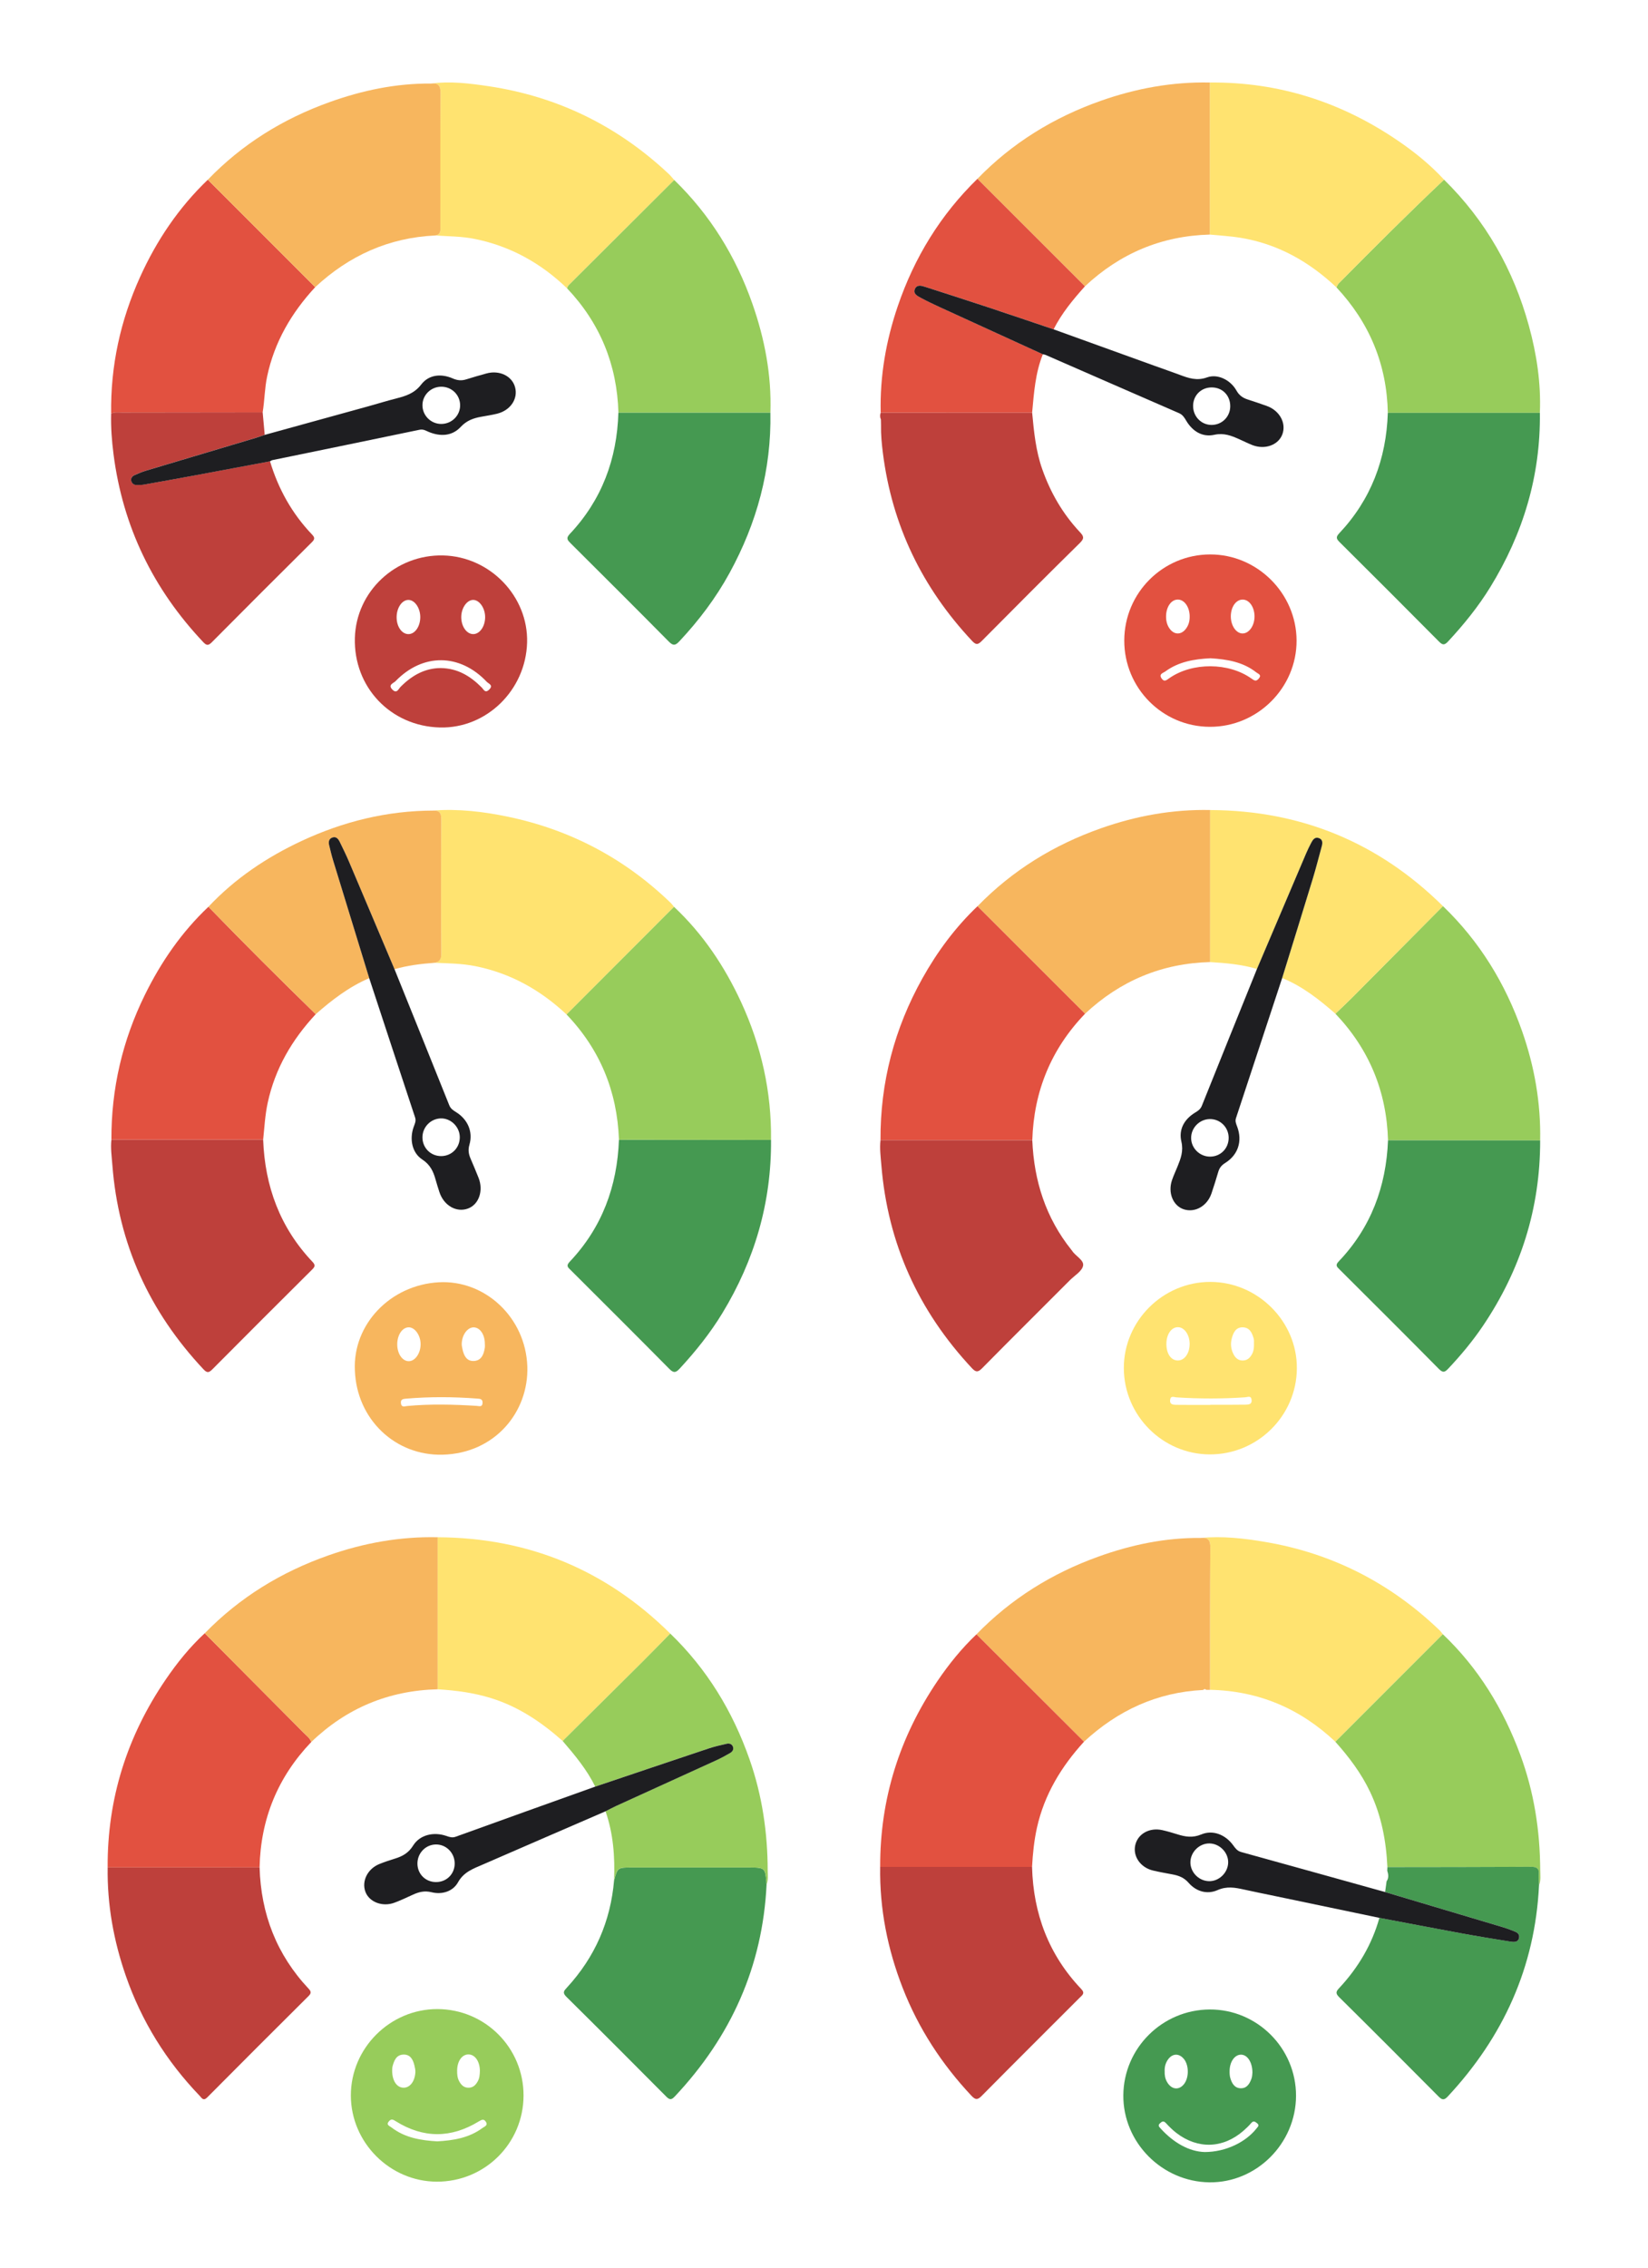 <svg width="480" height="660" viewBox="0 0 480 660" fill="none" xmlns="http://www.w3.org/2000/svg">
<path d="M224.386 120.077C224.698 136.723 220.453 152.216 212.498 166.752C208.507 174.042 203.538 180.617 197.851 186.675C196.698 187.901 196.053 188.002 194.801 186.733C185.328 177.155 175.782 167.651 166.235 158.152C165.342 157.264 164.755 156.688 165.934 155.435C175.285 145.524 179.715 133.604 180.111 120.082C194.875 120.077 209.633 120.077 224.386 120.077Z" fill="#459951"/>
<path d="M125.549 24.317C131.184 23.571 136.798 24.269 142.322 25.094C162.461 28.096 179.952 36.696 194.795 50.641C195.366 51.175 195.847 51.804 196.371 52.39C186.126 62.587 175.882 72.784 165.649 82.991C165.411 83.229 165.305 83.588 165.136 83.895C157.545 76.59 148.702 71.658 138.315 69.549C134.493 68.772 130.624 68.793 126.77 68.539C128.515 68.254 128.266 66.927 128.266 65.706C128.261 52.861 128.208 40.011 128.319 27.166C128.34 24.967 127.69 24.089 125.549 24.317Z" fill="#FFE370"/>
<path d="M32.374 120.389C32.173 106.492 35.085 93.235 40.805 80.607C45.62 69.966 52.053 60.42 60.527 52.311C70.951 62.735 81.38 73.154 91.804 83.578C84.895 91.041 79.921 99.531 77.801 109.59C77.072 113.041 77.072 116.551 76.506 120.008C62.831 120.024 49.151 120.035 35.476 120.061C34.435 120.061 33.367 119.871 32.374 120.389Z" fill="#E25140"/>
<path d="M165.141 83.889C165.31 83.588 165.416 83.223 165.654 82.986C175.887 72.778 186.132 62.582 196.376 52.385C206.842 62.534 214.29 74.613 219.111 88.309C222.721 98.569 224.746 109.13 224.392 120.072C209.633 120.072 194.88 120.072 180.122 120.072C179.715 106.117 174.762 94.038 165.141 83.889Z" fill="#97CC5B"/>
<path d="M91.804 83.578C81.38 73.154 70.951 62.735 60.527 52.311C70.517 41.94 82.448 34.582 95.937 29.74C105.489 26.309 115.332 24.237 125.549 24.317C127.69 24.089 128.346 24.967 128.324 27.166C128.213 40.011 128.272 52.861 128.272 65.706C128.272 66.922 128.52 68.254 126.776 68.539C113.233 69.157 101.673 74.406 91.804 83.578Z" fill="#F7B65E"/>
<path d="M32.374 120.389C33.362 119.871 34.435 120.067 35.476 120.061C49.151 120.035 62.831 120.024 76.506 120.009C76.702 122.192 76.897 124.375 77.098 126.558C76.189 126.864 75.29 127.197 74.371 127.467C63.778 130.628 53.179 133.773 42.591 136.95C41.418 137.299 40.276 137.775 39.161 138.282C38.489 138.589 38.003 139.207 38.225 139.974C38.426 140.671 38.976 141.163 39.795 141.142C40.498 141.126 41.212 141.158 41.899 141.036C47.084 140.122 52.265 139.186 57.44 138.224C64.512 136.913 71.574 135.581 78.642 134.254C81.057 142.299 85.043 149.457 90.858 155.546C91.719 156.45 91.735 156.92 90.826 157.819C81.073 167.492 71.358 177.197 61.679 186.945C60.68 187.949 60.151 187.896 59.216 186.908C44.626 171.473 35.778 153.31 33.066 132.203C32.564 128.286 32.263 124.354 32.374 120.389Z" fill="#BE403B"/>
<path d="M128.113 211.73C113.756 211.36 102.957 199.985 103.359 185.66C103.739 172.091 115.257 161.339 129.064 161.662C142.718 161.979 153.893 173.555 153.523 187.008C153.142 200.905 141.656 212.079 128.113 211.73ZM128.356 194.435C133.304 194.504 137.025 196.792 140.281 200.07C140.884 200.678 141.291 201.883 142.496 200.688C143.781 199.414 142.295 198.986 141.793 198.457C133.917 190.127 123.118 190.047 115.168 198.288C114.644 198.827 112.9 199.287 114.269 200.688C115.575 202.025 116.061 200.524 116.669 199.911C119.946 196.607 123.72 194.451 128.356 194.435ZM141.301 179.608C141.301 177.028 139.689 174.665 137.887 174.607C136.074 174.544 134.398 176.848 134.345 179.476C134.292 182.272 135.915 184.603 137.892 184.555C139.774 184.508 141.301 182.288 141.301 179.608ZM122.409 179.528C122.378 176.891 120.76 174.597 118.942 174.607C117.028 174.618 115.458 177.012 115.522 179.819C115.585 182.557 117.171 184.661 119.1 184.555C120.966 184.45 122.441 182.208 122.409 179.528Z" fill="#BE403B"/>
<path d="M78.642 134.27C71.574 135.591 64.507 136.929 57.44 138.24C52.265 139.196 47.084 140.132 41.899 141.052C41.212 141.173 40.498 141.136 39.795 141.158C38.976 141.179 38.426 140.687 38.225 139.989C38.008 139.223 38.495 138.599 39.161 138.298C40.276 137.79 41.418 137.315 42.591 136.966C53.179 133.789 63.778 130.644 74.371 127.483C75.29 127.208 76.189 126.875 77.098 126.574C87.173 123.798 97.243 121.029 107.313 118.243C110.019 117.492 112.704 116.657 115.427 115.965C118.218 115.251 120.691 114.495 122.69 111.9C124.91 109.019 128.488 108.675 131.85 110.139C133.261 110.753 134.451 110.843 135.836 110.404C137.76 109.791 139.705 109.246 141.65 108.702C145.419 107.65 149.098 109.399 150.007 112.645C150.964 116.07 148.675 119.475 144.716 120.426C143.183 120.796 141.613 121.023 140.059 121.314C137.813 121.726 135.899 122.419 134.171 124.269C131.665 126.949 128.266 127.107 124.883 125.712C124.011 125.353 123.303 124.845 122.187 125.083C107.91 128.069 93.622 130.982 79.334 133.921C79.091 133.963 78.874 134.148 78.642 134.27ZM128.435 112.555C125.459 112.603 123.049 115.003 123.044 117.926C123.033 120.976 125.576 123.46 128.636 123.386C131.628 123.317 134.007 120.933 134.017 117.994C134.023 114.923 131.544 112.502 128.435 112.555Z" fill="#1E1E21"/>
<path d="M420.59 52.287C432.732 64.213 440.835 78.506 445.318 94.861C447.58 103.117 448.86 111.538 448.505 120.149C433.742 120.149 418.978 120.149 404.22 120.149C403.934 106.046 398.865 93.904 389.244 83.628C389.456 83.252 389.599 82.803 389.895 82.507C399.996 72.305 410.145 62.14 420.59 52.287Z" fill="#97CC5B"/>
<path d="M420.59 52.287C410.14 62.14 399.996 72.305 389.889 82.507C389.593 82.803 389.456 83.252 389.239 83.628C381.284 76.127 372.113 70.963 361.229 69.192C358.3 68.716 355.319 68.568 352.359 68.272C352.359 53.519 352.359 38.771 352.364 24.018C372.414 23.828 390.608 29.674 407.116 40.912C411.995 44.237 416.578 47.932 420.59 52.287Z" fill="#FFE370"/>
<path d="M404.22 120.149C418.983 120.149 433.747 120.149 448.505 120.149C448.733 138.496 443.626 155.332 434.064 170.883C430.549 176.597 426.336 181.778 421.774 186.694C420.712 187.835 420.162 187.777 419.115 186.72C409.5 177.031 399.843 167.379 390.154 157.763C389.213 156.828 389.054 156.289 390.043 155.242C399.33 145.405 403.781 133.58 404.22 120.149Z" fill="#459951"/>
<path d="M352.37 24.018C352.37 38.771 352.37 53.519 352.364 68.272C338.319 68.647 326.23 73.748 316.002 83.332C305.562 72.903 295.123 62.479 284.683 52.05C294.827 41.578 306.931 34.172 320.617 29.341C330.872 25.725 341.449 23.791 352.37 24.018Z" fill="#F7B65E"/>
<path d="M300.625 120.074C301.143 125.672 301.688 131.238 303.585 136.609C305.99 143.417 309.527 149.517 314.448 154.777C315.59 155.998 315.96 156.622 314.538 158.017C304.944 167.447 295.445 176.978 285.973 186.53C284.873 187.64 284.307 187.788 283.15 186.556C268.635 171.095 259.818 152.948 257.153 131.857C256.81 129.15 256.551 126.444 256.609 123.716C256.598 123.183 256.588 122.649 256.577 122.11C256.287 121.444 256.287 120.772 256.514 120.09C271.214 120.085 285.92 120.08 300.625 120.074Z" fill="#BE403B"/>
<path d="M300.625 120.075C285.92 120.08 271.214 120.085 256.514 120.09C256.26 109.46 258.068 99.147 261.483 89.12C266.309 74.959 273.936 62.521 284.683 52.05C295.123 62.474 305.562 72.903 316.002 83.332C312.535 87.196 309.231 91.176 306.873 95.849C300.398 93.671 293.933 91.462 287.453 89.316C281.464 87.333 275.453 85.415 269.449 83.475C268.328 83.115 267.017 82.766 266.467 84.125C265.902 85.52 267.213 86.149 268.191 86.673C270.046 87.666 271.944 88.576 273.857 89.453C283.816 94.02 293.78 98.561 303.744 103.112C301.545 108.557 301.154 114.329 300.625 120.075Z" fill="#E25140"/>
<path d="M327.457 186.403C327.489 172.569 338.679 161.379 352.491 161.368C366.192 161.358 377.578 172.686 377.642 186.392C377.705 200.183 366.24 211.59 352.37 211.538C338.568 211.49 327.425 200.247 327.457 186.403ZM352.581 191.583C347.85 191.816 343.278 192.571 339.361 195.463C338.79 195.88 337.474 196.139 338.288 197.403C339.075 198.619 339.752 197.958 340.608 197.361C347.274 192.725 357.872 192.767 364.49 197.487C365.341 198.095 365.849 198.428 366.636 197.498C367.583 196.393 366.446 196.118 365.944 195.722C362.027 192.63 357.365 191.884 352.581 191.583ZM365.394 179.288C365.336 176.566 363.787 174.462 361.874 174.509C359.96 174.552 358.485 176.687 358.491 179.415C358.496 182.079 360.024 184.325 361.868 184.368C363.814 184.405 365.447 182.052 365.394 179.288ZM346.507 179.547C346.555 176.735 344.964 174.451 342.992 174.504C341.079 174.552 339.641 176.682 339.63 179.42C339.625 180.778 339.937 182.037 340.777 183.115C342.046 184.748 343.933 184.785 345.26 183.199C346.132 182.158 346.513 180.905 346.507 179.547Z" fill="#E25140"/>
<path d="M303.739 103.117C293.775 98.566 283.811 94.025 273.852 89.458C271.938 88.581 270.035 87.672 268.185 86.678C267.207 86.154 265.896 85.52 266.462 84.13C267.017 82.772 268.328 83.115 269.443 83.48C275.448 85.42 281.458 87.339 287.447 89.321C293.933 91.467 300.398 93.671 306.868 95.854C316.61 99.369 326.352 102.89 336.094 106.4C338.573 107.293 341.068 108.149 343.537 109.069C346.153 110.047 348.558 110.925 351.582 109.836C354.701 108.715 358.417 110.618 360.119 113.647C360.938 115.106 362.006 115.825 363.47 116.29C365.31 116.877 367.139 117.5 368.957 118.15C372.731 119.498 374.729 123.199 373.482 126.46C372.292 129.563 368.381 130.958 364.749 129.536C363.444 129.024 362.186 128.384 360.901 127.813C358.602 126.793 356.461 125.937 353.67 126.55C350.202 127.311 347.337 125.53 345.503 122.448C344.953 121.528 344.483 120.714 343.41 120.249C330.433 114.614 317.472 108.942 304.5 103.281C304.273 103.181 303.992 103.17 303.739 103.117ZM358.322 118.293C358.359 115.1 356.049 112.743 352.893 112.759C349.853 112.769 347.543 115.048 347.506 118.076C347.464 121.206 349.89 123.701 352.94 123.674C355.932 123.643 358.285 121.296 358.322 118.293Z" fill="#1E1E21"/>
<path d="M224.57 331.764C224.708 349.958 219.802 366.741 210.367 382.239C206.836 388.038 202.607 393.303 198.008 398.287C196.919 399.466 196.264 399.741 194.964 398.43C185.444 388.799 175.839 379.247 166.25 369.685C165.494 368.929 164.754 368.469 165.917 367.243C175.342 357.295 179.777 345.29 180.274 331.716C195.038 331.732 209.801 331.748 224.57 331.764Z" fill="#459951"/>
<path d="M76.648 331.679C77.145 345.28 81.569 357.311 91.036 367.275C91.993 368.279 91.65 368.765 90.862 369.548C81.183 379.173 71.52 388.81 61.9 398.494C60.885 399.514 60.351 399.694 59.268 398.536C43.531 381.774 34.482 362.047 32.727 339.058C32.542 336.606 32.172 334.158 32.452 331.684C47.179 331.684 61.916 331.679 76.648 331.679Z" fill="#BE403B"/>
<path d="M165.013 295.259C157.444 288.16 148.722 283.26 138.473 281.203C134.492 280.405 130.475 280.374 126.452 280.22C127.964 280.004 128.53 279.263 128.524 277.614C128.445 264.558 128.445 251.507 128.519 238.451C128.53 236.669 128.027 235.818 126.22 235.908C133.551 235.353 140.788 236.215 147.924 237.7C166.097 241.485 181.913 249.831 195.291 262.729C195.667 263.088 195.973 263.522 196.312 263.924C185.882 274.369 175.448 284.814 165.013 295.259Z" fill="#FFE370"/>
<path d="M165.013 295.259C175.448 284.814 185.882 274.374 196.317 263.929C204.758 271.847 211.07 281.288 215.891 291.738C221.737 304.425 224.734 317.756 224.57 331.764C209.807 331.748 195.043 331.732 180.279 331.721C179.766 317.65 174.771 305.455 165.013 295.259Z" fill="#97CC5B"/>
<path d="M76.648 331.679C61.916 331.679 47.179 331.684 32.447 331.684C32.399 316.884 35.655 302.839 42.189 289.566C46.909 279.972 52.898 271.287 60.711 263.913C70.966 274.501 81.411 284.893 91.961 295.18C85.069 302.569 80.115 311.006 77.969 320.975C77.208 324.506 77.018 328.101 76.648 331.679Z" fill="#E25140"/>
<path d="M91.961 295.18C81.41 284.893 70.96 274.501 60.711 263.913C68.449 255.688 77.663 249.509 87.838 244.762C99.985 239.09 112.756 235.945 126.225 235.919C128.033 235.829 128.535 236.674 128.524 238.461C128.45 251.517 128.45 264.569 128.53 277.625C128.54 279.274 127.969 280.009 126.458 280.231C122.556 280.516 118.682 280.987 114.908 282.086C110.489 271.646 106.085 261.201 101.645 250.772C100.821 248.832 99.885 246.94 98.96 245.042C98.511 244.122 97.85 243.33 96.692 243.821C95.714 244.239 95.667 245.164 95.894 246.083C96.254 247.532 96.592 248.991 97.025 250.418C100.519 261.846 104.029 273.264 107.539 284.687C101.682 287.198 96.698 291.009 91.961 295.18Z" fill="#F7B65E"/>
<path d="M103.363 398.89C102.702 385.501 113.644 373.998 127.784 373.206C141.232 372.45 153.12 383.418 153.59 397.732C154.024 410.847 144.25 422.983 128.942 423.385C115.156 423.75 103.908 413.13 103.363 398.89ZM122.509 391.188C122.493 388.609 120.802 386.257 118.994 386.315C117.133 386.373 115.685 388.572 115.701 391.321C115.716 394.064 117.244 396.226 119.126 396.168C120.965 396.115 122.525 393.815 122.509 391.188ZM141.221 391.162C141.227 388.493 139.884 386.447 138.092 386.331C136.247 386.209 134.561 388.413 134.482 391.099C134.466 391.617 134.593 392.145 134.698 392.653C135.089 394.492 135.882 396.205 138.013 396.11C140.249 396.009 140.915 394.149 141.216 392.219C141.269 391.87 141.221 391.511 141.221 391.162ZM138.827 409.177C139.551 409.214 140.481 409.631 140.55 408.315C140.613 407.115 139.752 407.115 138.98 407.057C132.061 406.528 125.141 406.491 118.222 407.083C117.371 407.157 116.636 407.274 116.779 408.426C116.943 409.742 117.915 409.277 118.592 409.214C125.342 408.579 132.082 408.759 138.827 409.177Z" fill="#F7B65E"/>
<path d="M107.534 284.676C104.029 273.253 100.514 261.836 97.02 250.407C96.581 248.98 96.248 247.521 95.889 246.073C95.662 245.153 95.709 244.228 96.687 243.811C97.845 243.319 98.505 244.112 98.955 245.032C99.88 246.924 100.815 248.822 101.64 250.762C106.08 261.191 110.483 271.636 114.902 282.076C120.225 295.269 125.559 308.463 130.85 321.673C131.247 322.667 131.96 323.142 132.801 323.66C136.221 325.769 137.822 329.385 136.728 333.164C136.289 334.676 136.49 335.881 137.051 337.198C137.849 339.053 138.636 340.914 139.382 342.79C140.872 346.559 139.477 350.576 136.295 351.745C132.912 352.992 129.217 350.841 127.959 346.882C127.583 345.708 127.208 344.54 126.88 343.356C126.225 340.967 125.305 338.974 122.99 337.467C119.998 335.527 119.221 331.515 120.49 327.974C120.812 327.075 121.251 326.282 120.897 325.214C116.419 311.709 111.979 298.193 107.534 284.676ZM133.916 330.913C133.868 327.91 131.252 325.389 128.308 325.51C125.39 325.632 123.053 328.069 123.043 331.003C123.032 334.09 125.448 336.5 128.524 336.479C131.601 336.452 133.969 334.01 133.916 330.913Z" fill="#1E1E21"/>
<path d="M420.273 263.72C430.935 273.964 438.446 286.228 443.325 300.114C446.935 310.39 448.801 320.999 448.59 331.925C433.821 331.909 419.047 331.893 404.278 331.883C403.865 317.648 398.78 305.358 388.954 295.039C390.661 293.395 392.4 291.783 394.071 290.102C402.814 281.317 411.541 272.516 420.273 263.72Z" fill="#97CC5B"/>
<path d="M316.05 295.029C306.149 305.31 301.112 317.616 300.668 331.846C285.93 331.846 271.193 331.84 256.456 331.835C256.371 315.068 260.489 299.379 268.651 284.764C272.99 276.993 278.255 269.894 284.725 263.736C295.17 274.17 305.61 284.6 316.05 295.029Z" fill="#E25140"/>
<path d="M316.05 295.029C305.61 284.6 295.17 274.17 284.73 263.741C294.901 253.286 307.005 245.875 320.712 241.054C330.977 237.444 341.56 235.525 352.481 235.757C352.481 250.505 352.475 265.258 352.475 280.006C338.415 280.36 326.305 285.451 316.05 295.029Z" fill="#F7B65E"/>
<path d="M404.278 331.883C419.047 331.898 433.821 331.909 448.59 331.925C448.622 351.668 442.913 369.64 431.881 385.958C428.916 390.34 425.538 394.389 421.912 398.248C420.892 399.331 420.337 399.696 419.079 398.417C409.484 388.707 399.801 379.081 390.133 369.445C389.393 368.71 388.848 368.255 389.879 367.172C399.304 357.313 403.733 345.383 404.278 331.883Z" fill="#459951"/>
<path d="M256.456 331.84C271.193 331.846 285.93 331.846 300.668 331.851C301.159 343.686 304.595 354.475 312.085 363.81C312.138 363.879 312.202 363.942 312.249 364.016C313.254 365.602 315.801 366.749 315.458 368.403C315.125 370 312.989 371.231 311.625 372.6C303.099 381.132 294.536 389.632 286.062 398.216C284.847 399.448 284.218 399.421 283.065 398.184C267.498 381.528 258.575 361.939 256.71 339.161C256.509 336.714 256.181 334.293 256.456 331.84Z" fill="#BE403B"/>
<path d="M352.475 280.012C352.475 265.264 352.481 250.511 352.481 235.763C378.879 235.868 401.482 245.172 420.273 263.72C411.541 272.516 402.814 281.317 394.071 290.102C392.4 291.783 390.661 293.396 388.954 295.039C384.233 290.911 379.333 287.042 373.445 284.658C376.421 275.022 379.423 265.391 382.367 255.738C383.314 252.635 384.101 249.485 384.963 246.356C385.243 245.351 385.306 244.337 384.138 243.924C382.97 243.512 382.373 244.4 381.913 245.283C381.384 246.292 380.882 247.318 380.433 248.364C375.649 259.581 370.881 270.803 366.103 282.02C361.657 280.683 357.074 280.292 352.475 280.012Z" fill="#FFE370"/>
<path d="M352.348 423.303C338.631 423.256 327.393 412.002 327.33 398.248C327.267 384.478 338.684 373.081 352.528 373.097C366.34 373.108 377.843 384.61 377.726 398.301C377.621 412.134 366.235 423.351 352.348 423.303ZM346.497 391.202C346.523 388.543 345.001 386.317 343.135 386.275C341.206 386.233 339.752 388.289 339.726 391.085C339.699 393.95 341.036 395.927 343.013 395.964C344.975 396.001 346.47 393.95 346.497 391.202ZM365.23 390.483C365.241 390.61 365.283 390.065 365.146 389.568C364.681 387.898 363.951 386.328 361.921 386.312C360.018 386.302 359.268 387.75 358.818 389.346C358.348 391.011 358.475 392.629 359.289 394.172C359.855 395.245 360.653 395.97 361.953 395.97C363.264 395.97 364.041 395.219 364.633 394.178C365.167 393.231 365.288 392.195 365.23 390.483ZM352.528 408.894C352.528 408.878 352.528 408.867 352.528 408.851C355.959 408.851 359.389 408.883 362.82 408.825C363.655 408.809 364.712 408.74 364.543 407.403C364.379 406.082 363.396 406.637 362.698 406.684C356.017 407.139 349.335 407.134 342.649 406.7C341.956 406.658 340.978 406.103 340.809 407.424C340.64 408.735 341.613 408.862 342.495 408.873C345.841 408.915 349.187 408.894 352.528 408.894Z" fill="#FFE370"/>
<path d="M366.103 282.02C370.876 270.798 375.649 259.576 380.433 248.364C380.882 247.318 381.384 246.292 381.913 245.283C382.373 244.4 382.97 243.512 384.138 243.924C385.312 244.342 385.243 245.351 384.963 246.356C384.101 249.485 383.314 252.635 382.367 255.738C379.423 265.385 376.426 275.016 373.445 284.658C368.968 298.248 364.496 311.833 359.997 325.418C359.685 326.353 360.04 327.093 360.351 327.929C361.905 332.136 360.632 336.111 356.857 338.474C355.8 339.135 355.182 339.891 354.843 341.043C354.23 343.147 353.564 345.24 352.866 347.318C351.635 350.986 348.114 353.016 344.842 351.985C341.671 350.986 340.085 347.143 341.37 343.443C341.829 342.116 342.427 340.842 342.955 339.542C343.901 337.211 344.747 335.044 344.092 332.268C343.257 328.716 344.922 325.745 348.104 323.811C348.939 323.303 349.647 322.849 350.054 321.834C355.372 308.55 360.743 295.288 366.103 282.02ZM357.862 331.058C357.804 327.992 355.287 325.597 352.243 325.708C349.32 325.814 346.951 328.251 346.93 331.169C346.914 334.166 349.446 336.661 352.486 336.635C355.573 336.608 357.92 334.171 357.862 331.058Z" fill="#1E1E21"/>
<path d="M90.663 507.003C80.899 517.216 75.909 529.4 75.603 543.513C60.855 543.513 46.102 543.519 31.354 543.519C31.238 523.506 37.021 505.301 48.274 488.814C51.594 483.951 55.284 479.368 59.634 475.351C69.254 485.024 78.88 494.697 88.495 504.376C89.299 505.19 90.271 505.861 90.663 507.003Z" fill="#E25140"/>
<path d="M223.277 548.455C222.119 572.374 212.885 592.789 196.562 610.148C195.658 611.11 195.113 611.279 194.088 610.243C184.414 600.501 174.709 590.791 164.946 581.144C163.715 579.928 164.296 579.384 165.147 578.453C173.277 569.615 177.849 559.197 178.864 547.229C179.905 543.534 179.905 543.534 184.134 543.534C195.372 543.534 206.615 543.534 217.853 543.534C222.896 543.529 222.896 543.529 223.277 548.455Z" fill="#459951"/>
<path d="M163.884 506.712C157.715 501.236 151.002 496.706 143.015 494.232C137.93 492.657 132.728 491.986 127.458 491.663C127.458 476.915 127.463 462.167 127.463 447.414C153.862 447.541 176.448 456.881 195.219 475.446C192.444 478.263 189.7 481.102 186.899 483.887C179.239 491.505 171.559 499.106 163.884 506.712Z" fill="#FFE370"/>
<path d="M127.463 447.414C127.463 462.162 127.458 476.91 127.458 491.663C113.207 492.023 100.938 497.129 90.662 507.008C90.271 505.867 89.299 505.19 88.501 504.386C78.891 494.703 69.265 485.035 59.639 475.361C69.82 464.9 81.951 457.505 95.668 452.69C105.944 449.074 116.537 447.176 127.463 447.414Z" fill="#F7B65E"/>
<path d="M31.359 543.524C46.107 543.524 60.86 543.519 75.608 543.519C75.999 557.051 80.572 568.902 89.896 578.818C90.662 579.632 90.684 580.14 89.87 580.948C80.016 590.743 70.179 600.554 60.39 610.418C59.2 611.618 58.762 610.608 58.154 609.979C48.459 599.893 41.233 588.27 36.64 575.049C33.098 564.847 31.206 554.349 31.359 543.524Z" fill="#BE403B"/>
<path d="M163.884 506.712C171.559 499.106 179.239 491.505 186.899 483.887C189.7 481.102 192.449 478.258 195.219 475.446C205.907 485.748 213.403 498.075 218.297 512.014C221.998 522.538 223.594 533.433 223.599 544.565C223.599 545.86 223.811 547.197 223.271 548.456C222.891 543.529 222.891 543.529 217.848 543.529C206.61 543.529 195.367 543.529 184.129 543.529C179.895 543.529 179.895 543.529 178.859 547.224C179.123 540.4 178.637 533.671 176.364 527.164C177.379 526.651 178.373 526.101 179.403 525.631C189.145 521.191 198.898 516.771 208.635 512.315C209.988 511.697 211.304 510.978 212.594 510.233C213.318 509.815 213.82 509.16 213.429 508.261C213.091 507.489 212.335 507.352 211.632 507.51C209.84 507.923 208.037 508.33 206.298 508.911C195.314 512.574 184.346 516.285 173.367 519.98C170.935 515.048 167.446 510.851 163.884 506.712Z" fill="#97CC5B"/>
<path d="M152.487 609.942C152.44 623.86 141.191 635.003 127.226 634.971C113.556 634.939 102.212 623.58 102.191 609.905C102.165 596.114 113.588 584.712 127.395 584.738C141.318 584.77 152.535 596.029 152.487 609.942ZM127.358 623.236C132.067 622.972 136.64 622.242 140.546 619.33C141.075 618.939 142.195 618.627 141.535 617.57C140.916 616.581 140.271 616.935 139.378 617.48C131.359 622.348 123.298 622.385 115.306 617.4C114.534 616.919 114.021 616.571 113.302 617.374C112.351 618.436 113.45 618.748 113.979 619.155C117.917 622.2 122.569 622.961 127.358 623.236ZM114.217 602.7C114.259 605.639 115.559 607.532 117.447 607.621C119.318 607.706 120.808 605.882 120.977 603.186C121.02 602.51 120.866 601.802 120.703 601.13C120.28 599.412 119.503 597.89 117.452 597.98C115.427 598.07 114.793 599.714 114.344 601.368C114.206 601.86 114.243 602.404 114.217 602.7ZM139.774 602.705C139.743 599.899 138.294 597.879 136.349 597.938C134.51 597.996 133.172 599.93 133.146 602.621C133.135 603.667 133.199 604.704 133.706 605.676C134.314 606.839 135.123 607.664 136.539 607.627C137.834 607.595 138.574 606.797 139.161 605.75C139.695 604.793 139.732 603.752 139.774 602.705Z" fill="#97CC5B"/>
<path d="M173.372 519.991C184.346 516.296 195.314 512.585 206.304 508.922C208.043 508.34 209.845 507.928 211.637 507.521C212.34 507.362 213.096 507.5 213.434 508.272C213.826 509.17 213.323 509.826 212.599 510.243C211.309 510.989 209.993 511.702 208.64 512.326C198.903 516.777 189.151 521.196 179.409 525.641C178.378 526.112 177.384 526.661 176.369 527.174C164.449 532.339 152.524 537.482 140.615 542.673C137.861 543.873 135.102 544.792 133.389 547.858C131.904 550.517 128.737 551.479 125.719 550.734C123.626 550.216 121.971 550.654 120.195 551.474C118.44 552.283 116.685 553.107 114.883 553.778C111.384 555.084 107.514 553.578 106.42 550.575C105.284 547.456 107.091 543.873 110.548 542.498C112.013 541.911 113.519 541.409 115.026 540.949C117.235 540.273 118.995 539.3 120.333 537.138C122.273 534.014 126.301 533.079 129.974 534.337C130.889 534.649 131.687 534.95 132.718 534.58C146.26 529.68 159.819 524.838 173.372 519.991ZM132.432 542.276C132.385 539.2 129.89 536.752 126.877 536.832C123.864 536.911 121.501 539.454 121.585 542.535C121.665 545.517 124.001 547.779 127.004 547.774C130.122 547.768 132.48 545.374 132.432 542.276Z" fill="#1E1E21"/>
<path d="M300.6 543.361C300.959 556.993 305.463 568.961 314.93 578.904C316.119 580.156 315.226 580.669 314.496 581.399C304.976 590.913 295.43 600.407 285.963 609.969C284.758 611.185 284.144 611.248 282.929 609.948C274.291 600.745 267.52 590.369 262.927 578.602C258.507 567.274 256.171 555.545 256.361 543.35C271.109 543.361 285.852 543.361 300.6 543.361Z" fill="#BE403B"/>
<path d="M349.754 447.611C356.092 447.014 362.356 447.732 368.577 448.79C388.093 452.109 404.95 460.752 419.233 474.432C419.608 474.791 419.909 475.225 420.242 475.626C409.808 486.061 399.373 496.495 388.939 506.93C378.684 497.267 366.568 492.108 352.434 491.817C352.45 478.026 352.413 464.241 352.534 450.449C352.55 448.25 351.858 447.415 349.754 447.611Z" fill="#FFE370"/>
<path d="M349.754 447.611C351.858 447.41 352.55 448.25 352.529 450.455C352.407 464.24 352.444 478.032 352.428 491.823C352.069 491.828 351.715 491.828 351.355 491.833C351.038 491.542 350.726 491.537 350.43 491.865C336.972 492.526 325.533 497.849 315.723 506.925C305.278 496.511 294.838 486.093 284.398 475.679C294.436 465.351 306.351 457.934 319.851 453.076C329.498 449.593 339.436 447.521 349.754 447.611Z" fill="#F7B65E"/>
<path d="M388.939 506.935C399.373 496.501 409.808 486.066 420.242 475.632C430.618 485.506 437.876 497.394 442.808 510.746C446.804 521.556 448.559 532.789 448.601 544.296C448.607 545.771 448.834 547.283 448.252 548.721C448.221 547.674 448.083 546.612 448.178 545.576C448.342 543.826 447.629 543.329 445.921 543.34C431.982 543.414 418.038 543.408 404.093 543.429C403.745 535.839 402.37 528.502 399.077 521.567C396.498 516.112 392.919 511.391 388.939 506.935Z" fill="#97CC5B"/>
<path d="M284.403 475.674C294.843 486.087 305.288 496.506 315.728 506.919C309.136 514.145 304.189 522.259 302.032 531.922C301.192 535.696 300.806 539.513 300.6 543.361C285.852 543.361 271.109 543.361 256.361 543.361C256.303 523.56 262.002 505.529 273.102 489.18C276.416 484.301 280.117 479.739 284.403 475.674Z" fill="#E25140"/>
<path d="M404.099 543.424C418.043 543.403 431.982 543.408 445.927 543.334C447.629 543.324 448.348 543.821 448.184 545.57C448.089 546.606 448.226 547.669 448.258 548.716C447.106 572.55 437.829 592.859 421.659 610.202C420.602 611.333 419.994 611.19 418.974 610.16C409.358 600.481 399.722 590.829 390.017 581.24C388.849 580.082 389.208 579.527 390.118 578.555C395.594 572.682 399.59 565.953 401.768 558.183C409.623 559.668 417.467 561.19 425.327 562.628C430.164 563.516 435.022 564.309 439.88 565.086C440.9 565.25 442.195 565.393 442.464 563.976C442.723 562.618 441.487 562.263 440.524 561.878C439.467 561.455 438.378 561.09 437.284 560.762C426.004 557.39 414.718 554.028 403.433 550.666C403.576 549.63 403.718 548.594 403.861 547.553C404.548 546.564 404.4 545.523 404.057 544.471C404.062 544.127 404.083 543.773 404.099 543.424Z" fill="#459951"/>
<path d="M377.484 609.99C377.447 623.85 365.971 635.31 352.28 635.162C338.437 635.009 327.077 623.538 327.183 609.821C327.288 596.094 338.521 584.935 352.312 584.856C366.156 584.776 377.521 596.125 377.484 609.99ZM350.89 626.345C357.07 626.329 362.884 623.443 366.013 619.436C366.41 618.934 366.88 618.57 366.146 617.967C365.538 617.47 365.062 617.153 364.401 617.941C363.725 618.744 362.948 619.473 362.155 620.166C356.24 625.33 348.882 625.579 342.649 620.8C341.539 619.949 340.53 618.95 339.584 617.919C338.881 617.153 338.41 617.475 337.844 617.993C337.163 618.612 337.622 619.029 338.051 619.5C341.809 623.623 346.323 626.218 350.89 626.345ZM339.224 602.838C339.187 603.912 339.346 604.937 339.874 605.888C341.164 608.225 343.442 608.484 344.933 606.47C346.334 604.578 346.297 601.099 344.854 599.297C343.469 597.568 341.529 597.584 340.228 599.371C339.478 600.396 339.166 601.575 339.224 602.838ZM364.782 603.182C364.761 600.106 363.249 597.954 361.383 598.007C359.586 598.06 358.174 600.079 358.137 602.722C358.127 603.415 358.148 604.144 358.338 604.8C358.803 606.385 359.617 607.813 361.499 607.786C363.238 607.76 364.015 606.375 364.528 604.926C364.755 604.287 364.734 603.552 364.782 603.182Z" fill="#459951"/>
<path d="M403.422 550.671C414.708 554.033 425.993 557.395 437.273 560.768C438.368 561.095 439.457 561.46 440.514 561.883C441.476 562.269 442.713 562.623 442.454 563.981C442.184 565.398 440.889 565.255 439.869 565.091C435.011 564.314 430.153 563.522 425.317 562.633C417.456 561.19 409.612 559.673 401.757 558.188C391.603 556.068 381.448 553.949 371.294 551.829C368.281 551.2 365.263 550.597 362.26 549.931C359.697 549.366 357.323 548.922 354.627 550.111C351.588 551.454 348.406 550.518 346.212 548.007C344.859 546.453 343.326 545.888 341.502 545.544C339.599 545.184 337.691 544.857 335.809 544.407C332.157 543.535 329.905 540.247 330.661 536.997C331.422 533.719 334.816 531.822 338.537 532.657C339.991 532.984 341.428 533.402 342.85 533.851C345.203 534.597 347.354 534.972 349.902 533.904C353.29 532.482 356.953 533.994 359.184 537.071C359.818 537.943 360.363 538.709 361.499 539.026C375.481 542.885 389.451 546.781 403.422 550.671ZM357.72 542.113C357.794 539.169 355.225 536.553 352.243 536.526C349.389 536.505 346.868 538.91 346.725 541.796C346.582 544.762 349.04 547.399 352.053 547.51C354.997 547.621 357.646 545.1 357.72 542.113Z" fill="#1E1E21"/>
</svg>
